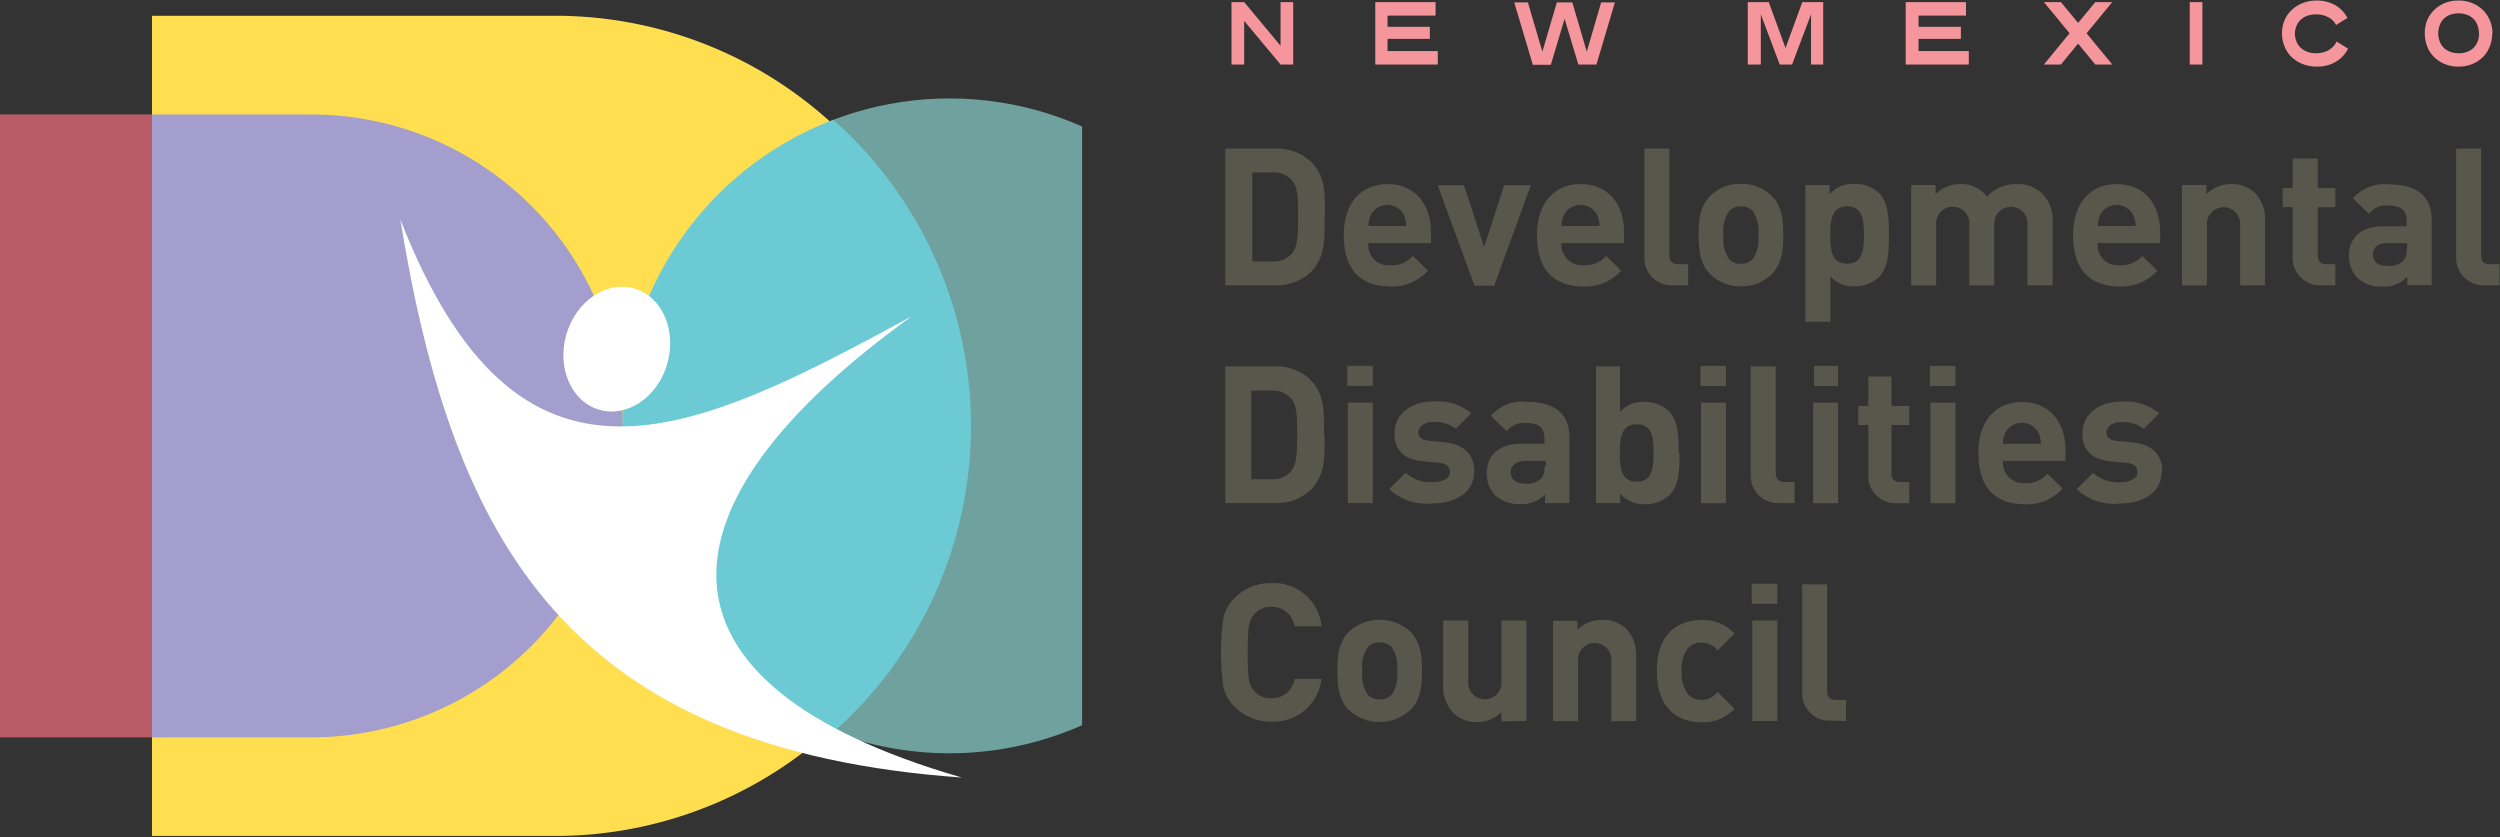 <svg width="227" height="76" viewBox="0 0 227 76" fill="none" xmlns="http://www.w3.org/2000/svg">
<rect x="0" y="0" width="227" height="76" fill="#333333" stroke="none"/>
<g clip-path="url(#clip0_296_295)">
<path opacity="0.7" fill-rule="evenodd" clip-rule="evenodd" d="M13.803 10.391H0V66.954H13.803V10.391Z" fill="#F26D7D"/>
<path fill-rule="evenodd" clip-rule="evenodd" d="M50.98 75.904C60.754 75.751 70.077 71.76 76.935 64.794C83.793 57.828 87.637 48.444 87.637 38.668C87.637 28.892 83.793 19.509 76.935 12.542C70.077 5.576 60.754 1.585 50.98 1.432H13.803V75.904H50.98Z" fill="#FFDF4F"/>
<path opacity="0.7" fill-rule="evenodd" clip-rule="evenodd" d="M65.203 17.653C60.294 22.559 57.258 29.027 56.618 35.937C55.979 42.847 57.778 49.763 61.702 55.485C65.627 61.208 71.43 65.378 78.107 67.271C84.783 69.164 91.911 68.661 98.255 65.85V11.486C92.768 9.053 86.672 8.34 80.772 9.441C74.871 10.542 69.443 13.405 65.203 17.653Z" fill="#89D1CC"/>
<path fill-rule="evenodd" clip-rule="evenodd" d="M75.676 66.48C79.604 62.992 82.748 58.711 84.901 53.919C87.054 49.128 88.167 43.935 88.167 38.682C88.167 33.429 87.054 28.235 84.901 23.444C82.748 18.653 79.604 14.372 75.676 10.884C70.04 13.028 65.188 16.834 61.765 21.799C58.342 26.764 56.509 32.651 56.509 38.682C56.509 44.712 58.342 50.6 61.765 55.565C65.188 60.529 70.04 64.336 75.676 66.48Z" fill="#6BCAD4"/>
<path fill-rule="evenodd" clip-rule="evenodd" d="M13.803 10.391V66.954H28.236C35.737 66.954 42.93 63.974 48.234 58.671C53.538 53.367 56.517 46.173 56.517 38.673C56.517 31.172 53.538 23.978 48.234 18.675C42.93 13.371 35.737 10.391 28.236 10.391H13.803Z" fill="#A39ECE"/>
<path fill-rule="evenodd" clip-rule="evenodd" d="M54.437 37.213C56.974 37.934 59.738 36.045 60.596 33.007C61.453 29.969 60.112 26.913 57.576 26.192C55.039 25.472 52.284 27.351 51.418 30.398C50.551 33.445 51.901 36.492 54.437 37.213Z" fill="white"/>
<path fill-rule="evenodd" clip-rule="evenodd" d="M87.344 70.603C57.813 62.073 58.98 45.852 82.783 28.719C62.438 39.767 47.038 47.267 36.346 19.916C41.145 49.401 51.673 68.058 87.344 70.603Z" fill="white"/>
<path fill-rule="evenodd" clip-rule="evenodd" d="M120.297 19.642C120.297 17.817 120.433 16.075 119.038 14.679C118.598 14.273 118.082 13.959 117.52 13.755C116.957 13.552 116.36 13.463 115.762 13.493H111.256V25.9H115.735C116.332 25.931 116.93 25.842 117.492 25.638C118.055 25.434 118.571 25.12 119.01 24.714C120.406 23.319 120.269 21.512 120.269 19.642H120.297ZM117.87 19.642C117.87 21.53 117.806 22.379 117.35 22.972C117.129 23.236 116.848 23.444 116.531 23.577C116.213 23.71 115.868 23.766 115.525 23.738H113.701V15.655H115.525C115.868 15.628 116.213 15.683 116.531 15.816C116.848 15.95 117.129 16.157 117.35 16.422C117.806 16.978 117.87 17.763 117.87 19.642ZM129.931 22.069V21.056C129.931 18.566 128.498 16.713 125.971 16.713C123.617 16.713 122.012 18.392 122.012 21.357C122.012 25.006 124.074 26.01 126.217 26.01C126.863 26.043 127.507 25.932 128.104 25.684C128.701 25.436 129.234 25.058 129.666 24.578L128.288 23.236C128.035 23.526 127.718 23.754 127.361 23.901C127.005 24.048 126.62 24.111 126.236 24.085C125.966 24.111 125.693 24.076 125.438 23.984C125.183 23.891 124.952 23.743 124.762 23.55C124.571 23.357 124.426 23.124 124.337 22.867C124.248 22.611 124.217 22.338 124.247 22.069H129.931ZM127.695 20.518H124.247C124.252 20.182 124.323 19.85 124.457 19.542C124.596 19.259 124.812 19.02 125.079 18.854C125.347 18.687 125.656 18.599 125.971 18.599C126.286 18.599 126.595 18.687 126.863 18.854C127.131 19.02 127.346 19.259 127.486 19.542C127.623 19.849 127.695 20.181 127.695 20.518ZM138.972 16.823H136.581L134.757 22.434L132.932 16.823H130.542L133.89 25.946H135.669L138.999 16.823H138.972ZM147.465 22.069V21.056C147.465 18.566 146.042 16.713 143.515 16.713C141.161 16.713 139.555 18.392 139.555 21.357C139.555 25.006 141.608 26.01 143.752 26.01C144.399 26.043 145.044 25.932 145.643 25.684C146.241 25.437 146.776 25.058 147.21 24.578L145.832 23.236C145.577 23.527 145.258 23.754 144.9 23.901C144.543 24.049 144.156 24.111 143.77 24.085C143.502 24.103 143.233 24.063 142.982 23.967C142.731 23.872 142.503 23.724 142.314 23.532C142.125 23.341 141.98 23.111 141.888 22.859C141.796 22.606 141.76 22.337 141.781 22.069H147.465ZM145.239 20.518H141.781C141.786 20.182 141.858 19.85 141.991 19.542C142.132 19.259 142.349 19.021 142.617 18.855C142.885 18.689 143.195 18.601 143.51 18.601C143.826 18.601 144.135 18.689 144.404 18.855C144.672 19.021 144.889 19.259 145.029 19.542C145.163 19.85 145.234 20.182 145.239 20.518ZM153.286 25.9V23.985H152.373C151.799 23.985 151.57 23.702 151.57 23.163V13.493H149.308V23.309C149.289 23.659 149.344 24.009 149.471 24.336C149.598 24.663 149.794 24.959 150.044 25.204C150.294 25.449 150.594 25.638 150.924 25.758C151.253 25.878 151.604 25.927 151.954 25.9H153.286ZM161.925 21.339C161.925 19.697 161.715 18.666 160.894 17.817C160.527 17.444 160.086 17.151 159.599 16.957C159.112 16.764 158.59 16.675 158.066 16.695C157.547 16.675 157.029 16.765 156.546 16.958C156.064 17.151 155.627 17.444 155.265 17.817C154.444 18.666 154.234 19.697 154.234 21.339C154.234 22.981 154.444 24.021 155.265 24.869C155.627 25.243 156.064 25.535 156.546 25.729C157.029 25.922 157.547 26.012 158.066 25.992C158.59 26.012 159.112 25.923 159.599 25.73C160.086 25.536 160.527 25.243 160.894 24.869C161.715 24.021 161.925 22.99 161.925 21.339ZM159.653 21.339C159.763 22.114 159.578 22.902 159.133 23.547C158.993 23.683 158.825 23.789 158.641 23.858C158.458 23.927 158.262 23.958 158.066 23.948C157.874 23.958 157.682 23.927 157.503 23.858C157.324 23.789 157.162 23.683 157.026 23.547C156.574 22.905 156.385 22.115 156.497 21.339C156.384 20.565 156.573 19.778 157.026 19.14C157.162 19.004 157.324 18.898 157.503 18.829C157.682 18.76 157.874 18.729 158.066 18.739C158.262 18.729 158.458 18.76 158.641 18.829C158.825 18.898 158.993 19.004 159.133 19.14C159.579 19.781 159.765 20.567 159.653 21.339ZM171.513 21.339C171.513 19.97 171.513 18.419 170.601 17.516C169.998 16.969 169.208 16.675 168.393 16.695C167.966 16.666 167.538 16.738 167.144 16.904C166.749 17.07 166.399 17.327 166.122 17.653V16.805H163.923V29.212H166.195V25.079C166.466 25.391 166.805 25.635 167.187 25.794C167.568 25.952 167.981 26.02 168.393 25.992C169.208 26.012 169.998 25.718 170.601 25.171C171.513 24.258 171.513 22.698 171.513 21.339ZM169.251 21.339C169.251 22.817 169.078 23.948 167.718 23.948C166.359 23.948 166.186 22.817 166.186 21.339C166.186 19.861 166.359 18.739 167.718 18.739C169.078 18.739 169.251 19.852 169.251 21.339ZM186.375 25.9V20.098C186.399 19.622 186.323 19.146 186.152 18.702C185.981 18.257 185.718 17.853 185.381 17.516C184.77 16.972 183.972 16.684 183.154 16.713C182.642 16.692 182.131 16.785 181.658 16.983C181.185 17.182 180.761 17.482 180.418 17.863C180.142 17.487 179.778 17.186 179.358 16.985C178.938 16.785 178.474 16.691 178.009 16.713C177.164 16.708 176.351 17.036 175.747 17.626V16.796H173.53V25.919H175.801V20.445C175.778 20.233 175.799 20.019 175.865 19.816C175.93 19.614 176.037 19.427 176.179 19.268C176.321 19.11 176.494 18.983 176.689 18.896C176.883 18.809 177.094 18.764 177.307 18.764C177.519 18.764 177.73 18.809 177.924 18.896C178.119 18.983 178.293 19.11 178.435 19.268C178.577 19.427 178.684 19.614 178.749 19.816C178.814 20.019 178.835 20.233 178.812 20.445V25.919H181.074V20.381C181.062 20.173 181.092 19.964 181.164 19.768C181.235 19.572 181.347 19.393 181.491 19.243C181.635 19.092 181.809 18.972 182.001 18.892C182.193 18.811 182.4 18.771 182.609 18.774C182.817 18.777 183.023 18.824 183.213 18.91C183.403 18.996 183.573 19.121 183.712 19.276C183.852 19.431 183.958 19.613 184.023 19.811C184.089 20.009 184.113 20.219 184.094 20.427V25.9H186.375ZM196.146 22.069V21.056C196.146 18.566 194.723 16.713 192.195 16.713C189.842 16.713 188.236 18.392 188.236 21.357C188.236 25.006 190.298 26.01 192.442 26.01C193.087 26.043 193.731 25.931 194.328 25.683C194.924 25.436 195.458 25.058 195.89 24.578L194.513 23.236C194.257 23.527 193.938 23.754 193.581 23.901C193.223 24.049 192.837 24.111 192.451 24.085C192.182 24.11 191.91 24.074 191.656 23.981C191.402 23.888 191.172 23.739 190.983 23.546C190.793 23.353 190.649 23.121 190.561 22.865C190.472 22.61 190.442 22.337 190.471 22.069H196.146ZM193.92 20.518H190.471C190.472 20.181 190.543 19.849 190.681 19.542C190.82 19.259 191.036 19.02 191.303 18.854C191.571 18.687 191.88 18.599 192.195 18.599C192.511 18.599 192.82 18.687 193.087 18.854C193.355 19.02 193.571 19.259 193.71 19.542C193.843 19.85 193.915 20.182 193.92 20.518ZM205.661 25.9V20.098C205.698 19.628 205.636 19.155 205.478 18.71C205.321 18.266 205.073 17.859 204.749 17.516C204.462 17.248 204.125 17.039 203.757 16.901C203.389 16.763 202.997 16.7 202.605 16.713C202.184 16.706 201.767 16.783 201.377 16.94C200.987 17.096 200.632 17.33 200.333 17.626V16.796H198.125V25.919H200.388V20.445C200.372 20.237 200.399 20.027 200.467 19.83C200.536 19.633 200.644 19.452 200.786 19.299C200.928 19.146 201.1 19.023 201.291 18.94C201.482 18.856 201.689 18.813 201.898 18.813C202.107 18.813 202.313 18.856 202.504 18.94C202.696 19.023 202.868 19.146 203.009 19.299C203.151 19.452 203.26 19.633 203.328 19.83C203.397 20.027 203.424 20.237 203.408 20.445V25.919L205.661 25.9ZM212.047 25.9V23.985H211.235C210.688 23.985 210.451 23.693 210.451 23.163V18.812H212.047V17.078H210.451V14.396H208.179V17.078H207.267V18.812H208.179V23.309C208.16 23.659 208.216 24.008 208.342 24.334C208.468 24.66 208.663 24.955 208.912 25.2C209.162 25.445 209.46 25.635 209.788 25.755C210.117 25.876 210.467 25.925 210.816 25.9H212.047ZM220.796 25.9V19.952C220.796 17.826 219.473 16.741 216.928 16.741C216.32 16.673 215.704 16.752 215.133 16.971C214.562 17.19 214.051 17.543 213.644 18L215.094 19.414C215.296 19.149 215.562 18.94 215.867 18.808C216.172 18.675 216.506 18.623 216.837 18.657C218.041 18.657 218.525 19.095 218.525 20.089V20.545H216.381C214.273 20.545 213.279 21.731 213.279 23.173C213.258 23.924 213.526 24.655 214.027 25.216C214.34 25.5 214.708 25.718 215.108 25.856C215.508 25.994 215.931 26.049 216.353 26.019C216.769 26.047 217.186 25.979 217.572 25.82C217.958 25.662 218.302 25.418 218.579 25.107V25.891L220.796 25.9ZM218.525 22.552C218.553 22.756 218.539 22.964 218.483 23.162C218.426 23.36 218.328 23.544 218.196 23.702C218.002 23.872 217.774 23.999 217.527 24.074C217.28 24.15 217.02 24.172 216.764 24.14C215.852 24.14 215.459 23.72 215.459 23.1C215.459 22.479 215.915 22.069 216.736 22.069H218.561V22.552H218.525ZM226.954 25.9V23.985H226.088C225.513 23.985 225.285 23.702 225.285 23.163V13.493H223.022V23.309C223.003 23.659 223.059 24.009 223.186 24.336C223.313 24.663 223.508 24.959 223.758 25.204C224.009 25.449 224.309 25.638 224.638 25.758C224.967 25.878 225.318 25.927 225.668 25.9H226.954ZM120.214 39.421C120.214 37.55 120.351 35.844 118.956 34.449C118.516 34.043 118 33.729 117.438 33.525C116.875 33.321 116.278 33.232 115.68 33.263H111.256V45.679H115.735C116.941 45.733 118.118 45.306 119.01 44.493C120.406 43.097 120.269 41.282 120.269 39.421H120.214ZM117.788 39.421C117.788 41.3 117.724 42.158 117.268 42.751C117.046 43.013 116.765 43.22 116.447 43.353C116.13 43.486 115.786 43.542 115.443 43.517H113.619V35.461H115.443C115.786 35.436 116.13 35.492 116.447 35.626C116.765 35.759 117.046 35.965 117.268 36.228C117.724 36.784 117.788 37.569 117.788 39.457V39.421ZM124.648 45.679V36.556H122.386V45.679H124.648ZM124.648 35.042V33.217H122.331V35.042H124.648ZM133.863 42.815C133.863 41.282 132.95 40.324 131.126 40.151L129.702 40.014C128.9 39.941 128.79 39.558 128.79 39.229C128.79 38.901 129.173 38.317 130.086 38.317C130.839 38.26 131.587 38.477 132.193 38.928L133.589 37.514C132.615 36.724 131.371 36.345 130.122 36.456C128.298 36.456 126.619 37.459 126.619 39.348C126.619 41.017 127.622 41.738 129.265 41.893L130.697 42.03C131.408 42.103 131.655 42.413 131.655 42.869C131.655 43.544 130.834 43.782 130.049 43.782C129.608 43.807 129.166 43.744 128.75 43.597C128.333 43.45 127.95 43.221 127.622 42.924L126.144 44.411C126.659 44.892 127.27 45.258 127.937 45.483C128.604 45.708 129.312 45.787 130.013 45.716C132.157 45.716 133.863 44.758 133.863 42.751V42.815ZM142.502 45.679V39.694C142.502 37.569 141.179 36.492 138.634 36.492C138.028 36.423 137.414 36.501 136.844 36.719C136.274 36.936 135.765 37.287 135.359 37.742L136.809 39.156C137.012 38.893 137.278 38.686 137.583 38.555C137.888 38.424 138.222 38.374 138.552 38.408C139.747 38.408 140.24 38.846 140.24 39.831V40.288H138.096C135.988 40.288 134.994 41.474 134.994 42.924C134.969 43.674 135.237 44.404 135.742 44.959C136.053 45.243 136.419 45.461 136.818 45.599C137.216 45.737 137.639 45.792 138.059 45.761C138.473 45.792 138.888 45.73 139.275 45.58C139.661 45.43 140.01 45.196 140.294 44.895V45.679H142.502ZM140.24 42.331C140.265 42.535 140.249 42.742 140.193 42.939C140.136 43.137 140.041 43.321 139.911 43.48C139.717 43.651 139.489 43.778 139.242 43.853C138.995 43.929 138.735 43.951 138.479 43.918C137.567 43.918 137.174 43.499 137.174 42.869C137.174 42.24 137.713 41.847 138.543 41.847H140.367V42.34L140.24 42.331ZM152.419 41.127C152.419 39.767 152.419 38.217 151.507 37.304C150.903 36.759 150.112 36.468 149.299 36.492C148.887 36.464 148.474 36.532 148.092 36.69C147.711 36.849 147.371 37.093 147.1 37.405V33.272H144.92V45.679H147.109V44.822C147.389 45.145 147.739 45.4 148.133 45.566C148.527 45.732 148.954 45.805 149.381 45.779C150.196 45.804 150.988 45.509 151.589 44.959C152.501 44.046 152.501 42.486 152.501 41.127H152.419ZM150.147 41.127C150.147 42.605 149.974 43.736 148.615 43.736C147.255 43.736 147.082 42.605 147.082 41.127C147.082 39.649 147.255 38.527 148.615 38.527C149.974 38.527 150.147 39.64 150.147 41.127ZM156.716 45.688V36.565H154.453V45.688H156.716ZM156.716 35.051V33.226H154.399V35.051H156.716ZM162.947 45.688V43.763H162.035C161.46 43.763 161.241 43.49 161.241 42.951V33.263H158.969V43.079C158.95 43.43 159.006 43.782 159.133 44.109C159.261 44.437 159.457 44.734 159.708 44.98C159.959 45.226 160.26 45.416 160.591 45.536C160.921 45.657 161.273 45.706 161.624 45.679L162.947 45.688ZM166.897 45.688V36.565H164.635V45.688H166.897ZM166.897 35.051V33.226H164.717V35.051H166.897ZM173.356 45.688V43.763H172.535C172.427 43.776 172.317 43.763 172.214 43.726C172.111 43.689 172.019 43.629 171.943 43.551C171.867 43.472 171.81 43.377 171.777 43.273C171.744 43.17 171.735 43.059 171.751 42.951V38.591H173.356V36.866H171.751V34.184H169.643V36.866H168.731V38.591H169.643V43.088C169.623 43.437 169.677 43.787 169.803 44.113C169.928 44.44 170.121 44.736 170.37 44.982C170.618 45.228 170.916 45.418 171.244 45.54C171.572 45.662 171.922 45.712 172.271 45.688H173.356ZM177.553 45.688V36.565H175.281V45.688H177.553ZM177.553 35.051V33.226H175.227V35.051H177.553ZM187.543 41.847V40.835C187.543 38.344 186.119 36.501 183.592 36.501C181.239 36.501 179.633 38.171 179.633 41.136C179.633 44.785 181.686 45.789 183.83 45.789C184.476 45.824 185.123 45.714 185.721 45.466C186.32 45.218 186.855 44.839 187.287 44.356L185.91 43.015C185.655 43.307 185.336 43.535 184.979 43.684C184.621 43.833 184.234 43.897 183.848 43.873C183.58 43.889 183.311 43.848 183.06 43.752C182.809 43.655 182.582 43.506 182.394 43.313C182.206 43.121 182.062 42.891 181.971 42.638C181.881 42.385 181.845 42.115 181.868 41.847H187.543ZM185.317 40.297H181.868C181.866 39.961 181.934 39.628 182.069 39.32C182.21 39.038 182.426 38.8 182.695 38.634C182.963 38.468 183.272 38.38 183.588 38.38C183.903 38.38 184.213 38.468 184.481 38.634C184.749 38.8 184.966 39.038 185.107 39.32C185.24 39.629 185.312 39.961 185.317 40.297ZM196.337 42.824C196.337 41.291 195.425 40.333 193.6 40.16L192.177 40.023C191.374 39.95 191.265 39.567 191.265 39.238C191.265 38.91 191.639 38.326 192.551 38.326C193.304 38.269 194.053 38.486 194.659 38.937L196.054 37.523C195.081 36.732 193.837 36.352 192.588 36.465C190.763 36.465 189.084 37.468 189.084 39.357C189.084 41.026 190.097 41.747 191.73 41.902L193.162 42.039C193.874 42.112 194.075 42.422 194.075 42.878C194.075 43.553 193.254 43.791 192.469 43.791C192.029 43.816 191.589 43.754 191.174 43.606C190.758 43.459 190.377 43.23 190.052 42.933L188.564 44.42C189.079 44.901 189.69 45.266 190.357 45.491C191.025 45.716 191.732 45.796 192.433 45.725C194.577 45.725 196.283 44.767 196.283 42.76L196.337 42.824ZM119.996 61.645H117.541C117.47 62.143 117.218 62.598 116.832 62.923C116.447 63.248 115.956 63.419 115.452 63.405C115.162 63.421 114.871 63.371 114.603 63.259C114.334 63.147 114.094 62.975 113.901 62.758C113.39 62.219 113.29 61.654 113.29 59.254C113.29 56.855 113.39 56.289 113.901 55.751C114.093 55.532 114.333 55.359 114.602 55.247C114.87 55.135 115.161 55.086 115.452 55.103C115.956 55.089 116.447 55.261 116.832 55.586C117.218 55.91 117.47 56.365 117.541 56.864H119.996C119.885 55.749 119.349 54.72 118.5 53.99C117.65 53.26 116.553 52.884 115.434 52.941C114.813 52.928 114.195 53.041 113.62 53.275C113.044 53.509 112.522 53.858 112.086 54.3C111.566 54.807 111.213 55.459 111.073 56.171C110.794 58.217 110.794 60.292 111.073 62.338C111.226 63.032 111.578 63.666 112.086 64.162C112.522 64.605 113.044 64.954 113.62 65.188C114.195 65.422 114.813 65.535 115.434 65.522C116.551 65.577 117.646 65.202 118.494 64.474C119.343 63.746 119.88 62.72 119.996 61.608V61.645ZM129.119 60.906C129.119 59.273 128.909 58.242 128.088 57.384C127.325 56.669 126.319 56.271 125.273 56.271C124.228 56.271 123.221 56.669 122.459 57.384C121.638 58.242 121.428 59.273 121.428 60.906C121.428 62.539 121.638 63.588 122.459 64.445C123.221 65.16 124.228 65.558 125.273 65.558C126.319 65.558 127.325 65.16 128.088 64.445C128.909 63.588 129.119 62.566 129.119 60.906ZM126.856 60.906C126.966 61.685 126.777 62.477 126.327 63.123C126.036 63.38 125.662 63.523 125.273 63.523C124.885 63.523 124.51 63.38 124.22 63.123C123.776 62.474 123.591 61.684 123.699 60.906C123.589 60.136 123.775 59.354 124.22 58.716C124.51 58.458 124.885 58.316 125.273 58.316C125.662 58.316 126.036 58.458 126.327 58.716C126.779 59.35 126.969 60.135 126.856 60.906ZM138.597 65.467V56.344H136.326V61.818C136.349 62.029 136.328 62.244 136.263 62.446C136.198 62.649 136.091 62.836 135.949 62.994C135.806 63.153 135.633 63.28 135.438 63.367C135.244 63.453 135.033 63.498 134.821 63.498C134.608 63.498 134.397 63.453 134.203 63.367C134.008 63.28 133.835 63.153 133.692 62.994C133.55 62.836 133.443 62.649 133.378 62.446C133.313 62.244 133.292 62.029 133.315 61.818V56.344H131.044V62.146C131.008 62.616 131.071 63.089 131.228 63.533C131.385 63.978 131.633 64.385 131.956 64.728C132.234 65 132.564 65.215 132.926 65.359C133.287 65.503 133.674 65.574 134.063 65.567C134.482 65.576 134.899 65.5 135.288 65.343C135.677 65.186 136.03 64.952 136.326 64.655V65.495L138.597 65.467ZM148.56 65.467V59.665C148.597 59.195 148.534 58.722 148.377 58.277C148.22 57.833 147.972 57.426 147.648 57.083C147.362 56.812 147.025 56.602 146.657 56.464C146.289 56.326 145.896 56.264 145.504 56.28C145.083 56.271 144.665 56.347 144.274 56.504C143.884 56.66 143.529 56.895 143.232 57.193V56.362H141.024V65.485H143.287V60.011C143.271 59.803 143.298 59.594 143.366 59.397C143.435 59.2 143.543 59.019 143.685 58.866C143.827 58.712 143.999 58.59 144.19 58.506C144.381 58.423 144.588 58.38 144.797 58.38C145.005 58.38 145.212 58.423 145.403 58.506C145.594 58.59 145.766 58.712 145.908 58.866C146.05 59.019 146.159 59.2 146.227 59.397C146.296 59.594 146.323 59.803 146.306 60.011V65.485L148.56 65.467ZM157.473 64.336L155.959 62.831C155.788 63.056 155.567 63.238 155.314 63.363C155.06 63.488 154.781 63.552 154.499 63.551C154.252 63.561 154.006 63.512 153.78 63.409C153.555 63.306 153.358 63.152 153.203 62.958C152.812 62.359 152.635 61.645 152.702 60.933C152.633 60.229 152.81 59.523 153.203 58.935C153.358 58.742 153.555 58.587 153.78 58.484C154.006 58.381 154.252 58.332 154.499 58.342C154.781 58.34 155.059 58.403 155.312 58.526C155.566 58.65 155.787 58.83 155.959 59.054L157.491 57.521C157.111 57.113 156.646 56.792 156.129 56.581C155.613 56.37 155.056 56.274 154.499 56.298C152.674 56.298 150.439 57.211 150.439 60.933C150.439 64.655 152.683 65.586 154.499 65.586C155.057 65.607 155.613 65.508 156.129 65.295C156.645 65.083 157.11 64.762 157.491 64.354L157.473 64.336ZM161.378 65.467V56.344H159.106V65.467H161.378ZM161.378 54.83V53.005H159.06V54.83H161.378ZM167.618 65.467V63.551H166.706C166.131 63.551 165.903 63.269 165.903 62.73V53.06H163.64V62.831C163.62 63.181 163.674 63.532 163.801 63.86C163.927 64.188 164.122 64.485 164.373 64.731C164.623 64.978 164.924 65.167 165.254 65.288C165.584 65.409 165.936 65.457 166.286 65.431L167.618 65.467Z" fill="#58574B"/>
<path fill-rule="evenodd" clip-rule="evenodd" d="M116.273 5.857L112.971 1.898V5.857H111.821V0.192H112.971L116.273 4.151V0.192H117.423V5.857H116.273ZM124.876 5.857V0.192H130.35V1.414H125.989V2.436H129.83V3.531H125.989V4.635H130.551V5.857H124.876ZM144.947 5.857H143.314L142.064 1.706L140.814 5.884H139.181L137.494 0.219H138.734L140.048 4.689L141.362 0.219H142.767L144.08 4.689L145.385 0.219H146.635L144.947 5.884V5.857ZM164.443 5.857V1.296L162.719 5.857H161.597L159.882 1.296V5.857H158.696V0.192H160.602L162.126 4.361L163.649 0.192H165.547V5.857H164.443ZM173.037 5.857V0.192H178.511V1.414H174.205V2.436H178.046V3.531H174.205V4.635H178.766V5.857H173.037ZM190.252 5.857L188.692 3.96L187.132 5.857H185.59L187.917 3.02L185.59 0.192H187.132L188.692 2.08L190.252 0.192H191.794L189.459 3.02L191.794 5.857H190.252ZM198.828 5.857V0.192H199.977V5.857H198.828ZM213.224 4.37C213.115 4.614 212.967 4.839 212.786 5.036C212.608 5.243 212.398 5.421 212.166 5.565C211.915 5.724 211.641 5.844 211.354 5.921C211.039 6.007 210.713 6.05 210.387 6.049C209.928 6.057 209.472 5.973 209.046 5.802C208.67 5.653 208.329 5.43 208.042 5.146C207.769 4.875 207.557 4.548 207.422 4.188C207.275 3.816 207.201 3.42 207.203 3.02C207.201 2.623 207.275 2.23 207.422 1.861C207.563 1.517 207.774 1.207 208.042 0.949C208.329 0.664 208.67 0.441 209.046 0.292C209.472 0.121 209.928 0.038 210.387 0.046C210.695 0.048 211.001 0.088 211.299 0.164C211.576 0.24 211.843 0.351 212.093 0.493C212.319 0.638 212.528 0.809 212.713 1.004C212.883 1.192 213.03 1.4 213.151 1.624L212.12 2.272C212.05 2.135 211.961 2.009 211.856 1.898C211.74 1.773 211.604 1.668 211.454 1.588C211.106 1.393 210.712 1.296 210.314 1.305C210.025 1.299 209.738 1.345 209.465 1.442C209.241 1.531 209.036 1.664 208.863 1.834C208.705 1.991 208.583 2.181 208.507 2.39C208.335 2.824 208.335 3.307 208.507 3.741C208.583 3.95 208.705 4.14 208.863 4.297C209.036 4.466 209.241 4.6 209.465 4.689C209.736 4.793 210.024 4.843 210.314 4.835C210.532 4.837 210.75 4.81 210.962 4.753C211.152 4.702 211.334 4.622 211.5 4.516C211.651 4.426 211.787 4.312 211.901 4.178C212.013 4.06 212.1 3.92 212.157 3.768L213.197 4.416L213.224 4.37ZM225.084 3.02C225.086 2.787 225.049 2.556 224.975 2.336C224.899 2.12 224.781 1.921 224.628 1.752C224.465 1.578 224.266 1.444 224.044 1.359C223.786 1.256 223.51 1.206 223.232 1.213C222.954 1.206 222.678 1.255 222.42 1.359C222.206 1.445 222.013 1.577 221.855 1.746C221.697 1.914 221.579 2.116 221.508 2.336C221.431 2.556 221.391 2.787 221.389 3.02C221.391 3.256 221.431 3.49 221.508 3.713C221.582 3.93 221.7 4.129 221.855 4.297C222.017 4.47 222.217 4.604 222.438 4.689C222.696 4.793 222.973 4.843 223.25 4.835C223.528 4.842 223.804 4.793 224.062 4.689C224.284 4.604 224.484 4.47 224.646 4.297C224.797 4.126 224.915 3.928 224.993 3.713C225.067 3.49 225.104 3.255 225.102 3.02H225.084ZM226.297 3.02C226.298 3.419 226.227 3.814 226.088 4.188C225.952 4.543 225.747 4.869 225.485 5.146C225.209 5.425 224.881 5.649 224.518 5.802C224.111 5.971 223.673 6.055 223.232 6.049C222.791 6.057 222.353 5.973 221.946 5.802C221.583 5.651 221.254 5.427 220.979 5.146C220.713 4.872 220.508 4.545 220.377 4.188C220.237 3.814 220.166 3.419 220.167 3.02C220.166 2.624 220.237 2.232 220.377 1.861C220.514 1.52 220.719 1.209 220.979 0.949C221.254 0.667 221.583 0.444 221.946 0.292C222.353 0.121 222.791 0.038 223.232 0.046C223.673 0.039 224.111 0.123 224.518 0.292C224.881 0.446 225.209 0.669 225.485 0.949C225.742 1.212 225.947 1.522 226.088 1.861C226.237 2.23 226.317 2.622 226.325 3.02H226.297Z" fill="#F5969C"/>
</g>
<defs>
<clipPath id="clip0_296_295">
<rect width="227" height="75.904" fill="white"/>
</clipPath>
</defs>
</svg>
